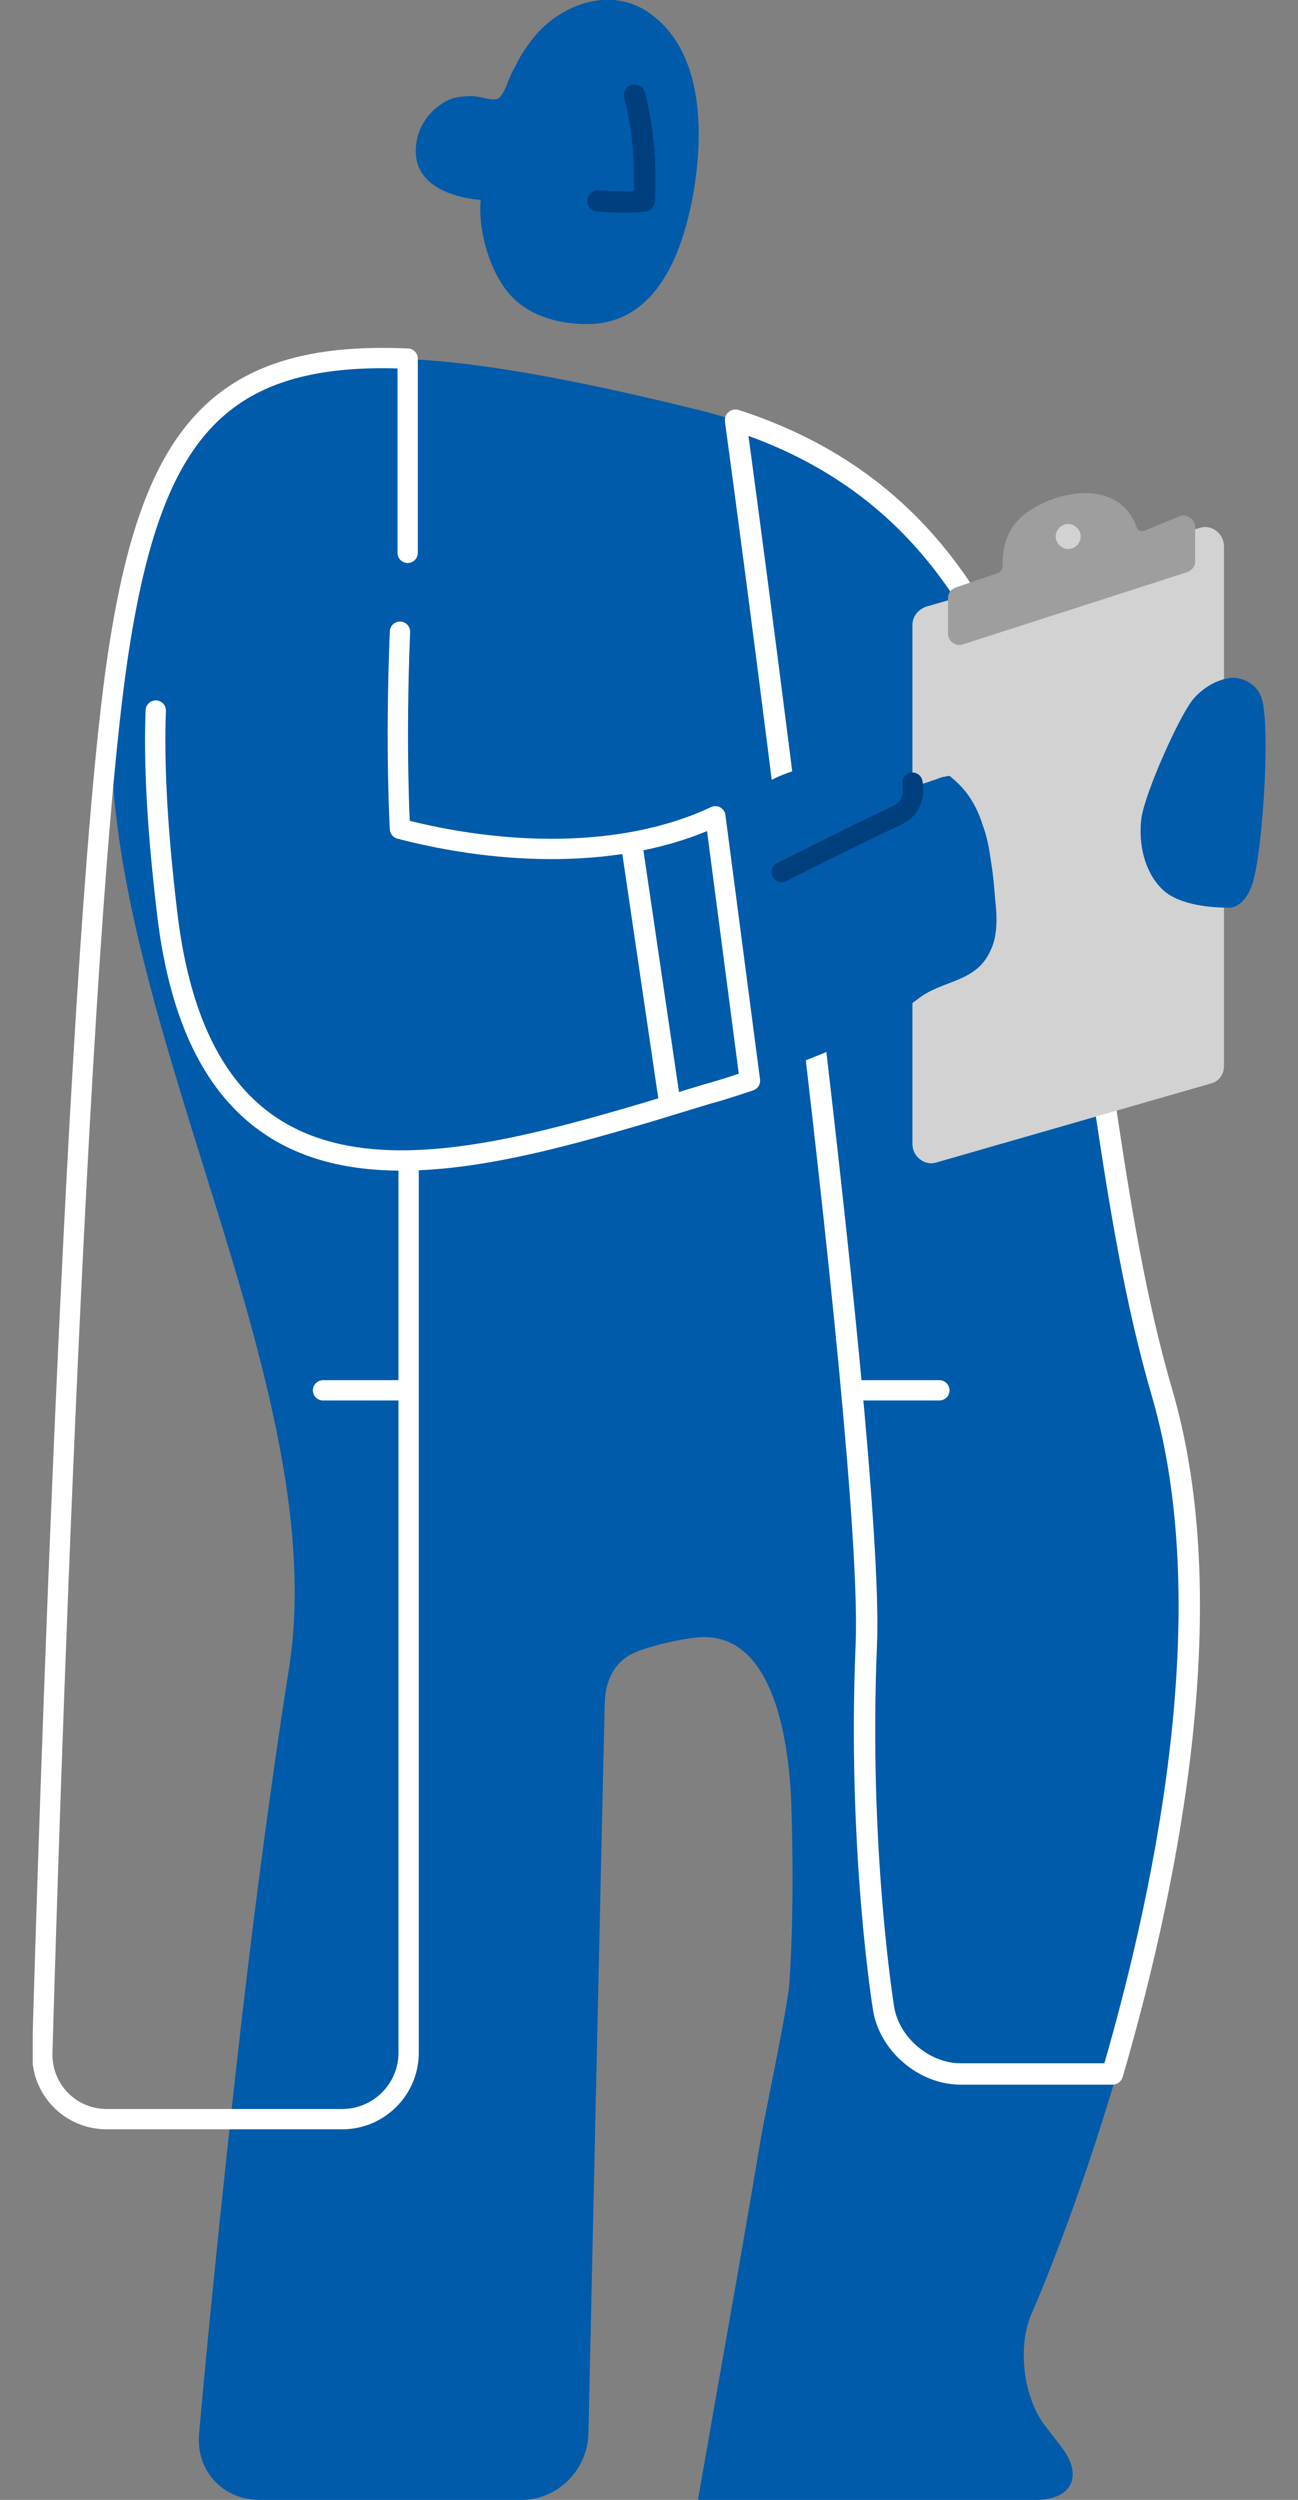 <?xml version="1.0" encoding="utf-8"?>
<!-- Generator: Adobe Illustrator 26.0.2, SVG Export Plug-In . SVG Version: 6.00 Build 0)  -->
<svg version="1.1" id="圖層_1" xmlns="http://www.w3.org/2000/svg" xmlns:xlink="http://www.w3.org/1999/xlink" x="0px" y="0px"
	 viewBox="0 0 135 260" style="enable-background:new 0 0 135 260;" xml:space="preserve">
<rect x="0" y="0" width="135" height="260" fill="#808080" stroke="none"/>
<style type="text/css">
	.st0{clip-path:url(#SVGID_00000051360075972183855440000017432155833702995645_);}
	.st1{fill:#005BAB;}
	.st2{fill:none;stroke:#FFFFFF;stroke-width:2.113;stroke-linecap:round;stroke-linejoin:round;}
	.st3{fill:none;stroke:#FFFFFF;stroke-width:2.224;stroke-linecap:round;stroke-linejoin:round;}
	.st4{fill:#D2D2D3;}
	.st5{fill:none;stroke:#003F7E;stroke-width:2.113;stroke-linecap:round;stroke-linejoin:round;}
	.st6{fill:#9E9E9F;}
	.st7{fill:none;stroke:#003F7E;stroke-width:2.224;stroke-linecap:round;stroke-linejoin:round;}
</style>
<g>
	<defs>
		<rect id="SVGID_1_" x="3.4" width="128.3" height="260"/>
	</defs>
	<clipPath id="SVGID_00000129168651706544562450000008313162617829046912_">
		<use xlink:href="#SVGID_1_"  style="overflow:visible;"/>
	</clipPath>
	<g style="clip-path:url(#SVGID_00000129168651706544562450000008313162617829046912_);">
		<path class="st1" d="M24.5,215.7c-2.6,23.4-3.8,37.5-3.8,37.5c-0.3,3.8,2.5,6.8,6.3,6.8h27.2c3.8,0,6.9-3.1,7-6.9
			c0,0,1.6-72.6,1.7-76.1c0.1-2.6,1.3-4.6,3.8-5.4c1.8-0.6,3.9-1.1,5.8-1.3c8.3-0.8,9.6,11.8,9.8,17.3c0.2,6.2,0.2,12.5-0.2,18.7
			c-0.2,2.5-2.4,13-2.9,15.7c-1.7,10.2-3.5,20.3-5.3,30.5c-0.4,2.5-0.9,5-1.3,7.5h35.1c3.8,0,5-2.5,2.7-5.5l-1.7-2.2
			c-2.3-3-2.9-8.3-1.4-11.7c0,0,25-56.2,13.5-95.6s-3.6-91.4-48.3-102.4c-44.7-11-55.7-6.2-60.4,26.1
			c-4.7,32.2,23.1,73.7,17.9,105.2C28.1,185.9,26.1,201.2,24.5,215.7"/>
		<path class="st2" d="M88.9,144.6h8.8"/>
		<path class="st3" d="M115.7,215.7c6.2-21.3,11.4-49.3,5.2-70.7c-11.2-38.2-4-88.2-44.4-101.3c0,0,14.5,106,13.6,127.4
			c-0.9,21.3,1.8,37.8,1.8,37.8c0.6,3.7,4.2,6.8,8,6.8H115.7z"/>
		<path class="st2" d="M42.4,57.5V37.3c-20.1-0.9-26.8,8.2-30.2,31.3c-4.7,32.2-7.8,144.9-7.8,144.9c-0.1,3.8,2.9,6.9,6.7,6.9h24.5
			c3.8,0,6.9-3.1,6.9-6.9v-92.9"/>
		<path class="st4" d="M125.9,112.7l-28.5,8.2c-1.2,0.4-2.5-0.6-2.5-1.9V65c0-0.9,0.6-1.6,1.4-1.9l28.5-8.2c1.2-0.4,2.5,0.6,2.5,1.9
			v54.1C127.3,111.7,126.8,112.5,125.9,112.7z"/>
		<path class="st1" d="M23.8,58.4c0,0,18.4-4.7,17.9,7.3s0,20.5,0,20.5c10.3,2.7,23,3.3,32.8-1.3c1.5-0.7,3-1.5,4.2-2.6
			c0.5-0.4,0.9-0.8,1.4-1.1c1.8-1,4.1-1.5,6.1-2c2.3-0.5,4.6-0.8,6.9-0.6c0.2,0,0.4,0,0.6,0.2c0.1,0.1,0.2,0.3,0.3,0.5
			c0.1,0.5,0.2,0.9,0.4,1.3c0.2,0.4,0.6,0.8,1,0.9c0.5,0.1,1-0.1,1.5-0.3c0.4-0.1,0.8-0.3,1.2-0.4c0.2,0,0.4-0.1,0.6-0.1
			c0.1,0,0.2,0.1,0.3,0.2c0.5,0.4,1,0.9,1.4,1.4c0.8,1,1.4,2.2,1.8,3.5c0.5,1.3,0.7,2.6,0.9,4c0.2,1.2,0.3,2.4,0.4,3.7
			c0.2,1.8,0.3,3.8-0.5,5.4c-1.5,3.3-4.9,3-7.4,4.9c-1.8,1.3-3.3,2.6-5.3,3.6c-5.3,2.7-11.1,4.6-16.8,6.4c-2,0.6-3.9,1.2-5.9,1.8
			c-21.3,6.3-46.2,12.8-50.2-20.5C13.4,61.9,20,59,23.8,58.4L23.8,58.4z"/>
		<path class="st2" d="M41.6,65.7c-0.5,12.1,0,20.5,0,20.5c10.3,2.7,23,3.3,32.8-1.3l3.6,27.5c-1.5,0.5-3,1-4.5,1.4
			c-2,0.6-3.9,1.2-5.9,1.8c-21.3,6.3-46.2,12.8-50.2-20.5c-1.1-9.2-1.4-16-1.2-21.2"/>
		<path class="st5" d="M94.9,81.4c0.2,1.3,0,2.7-1.8,3.5c-3.9,1.8-11.8,5.8-11.8,5.8"/>
		<path class="st2" d="M33.6,144.6h8.8"/>
		<path class="st1" d="M130.4,91.4c-0.5,2.1-1.7,3.1-2.7,3c-2.5,0-5.5-0.5-6.9-2c-1.8-1.8-2.4-4.7-2.1-7.2
			c0.3-2.6,4.1-11.1,5.5-12.6c1-1.1,2.3-1.9,3.8-2.1c0.9-0.1,2.8,0.4,3.3,2.4C132.1,76.4,131.3,88,130.4,91.4z"/>
		<path class="st6" d="M119,55.2c-0.3,0.1-0.7,0-0.8-0.4c-1.8-5.1-8.6-3.9-11.9-1.1c-1.5,1.3-2.1,3.2-2,5.1c0,0.3-0.2,0.7-0.5,0.8
			l-4.4,1.5c-0.5,0.2-0.8,0.6-0.8,1.1v3.7c0,0.8,0.8,1.4,1.6,1.1l23.3-7.5c0.5-0.2,0.8-0.6,0.8-1.1v-3.6c0-0.8-0.9-1.4-1.6-1.1
			L119,55.2L119,55.2z"/>
		<path class="st4" d="M111.1,57.1c0.7,0,1.3-0.6,1.3-1.3s-0.6-1.3-1.3-1.3c-0.7,0-1.3,0.6-1.3,1.3S110.4,57.1,111.1,57.1z"/>
		<path class="st1" d="M50,20.8c-0.3,3.1,0.9,7.4,3,9.8c2.1,2.4,5.5,3.2,8.5,3.1c6.8-0.3,9.4-7.3,10.5-13c1.2-6.3,1.4-15.5-4.7-19.5
			c-2.7-1.8-6.1-1.5-8.9,0.2c-1.4,0.8-2.6,2-3.5,3.3c-0.5,0.7-1,1.5-1.4,2.4C53,7.8,52.6,9.5,52,10.1c-0.6,0.6-1.9-0.1-2.9-0.1
			c-1.1,0-2.1,0.1-3,0.7c-1.5,0.9-2.6,2.5-2.8,4.2C42.7,19,46.6,20.5,50,20.8L50,20.8z"/>
		<path class="st7" d="M66,9.9c0.9,3.6,1.2,7,1,11c-1.4,0.2-3.4,0.1-4.8,0"/>
		<path class="st3" d="M65.7,87.8l3.9,26.5"/>
	</g>
</g>
</svg>
